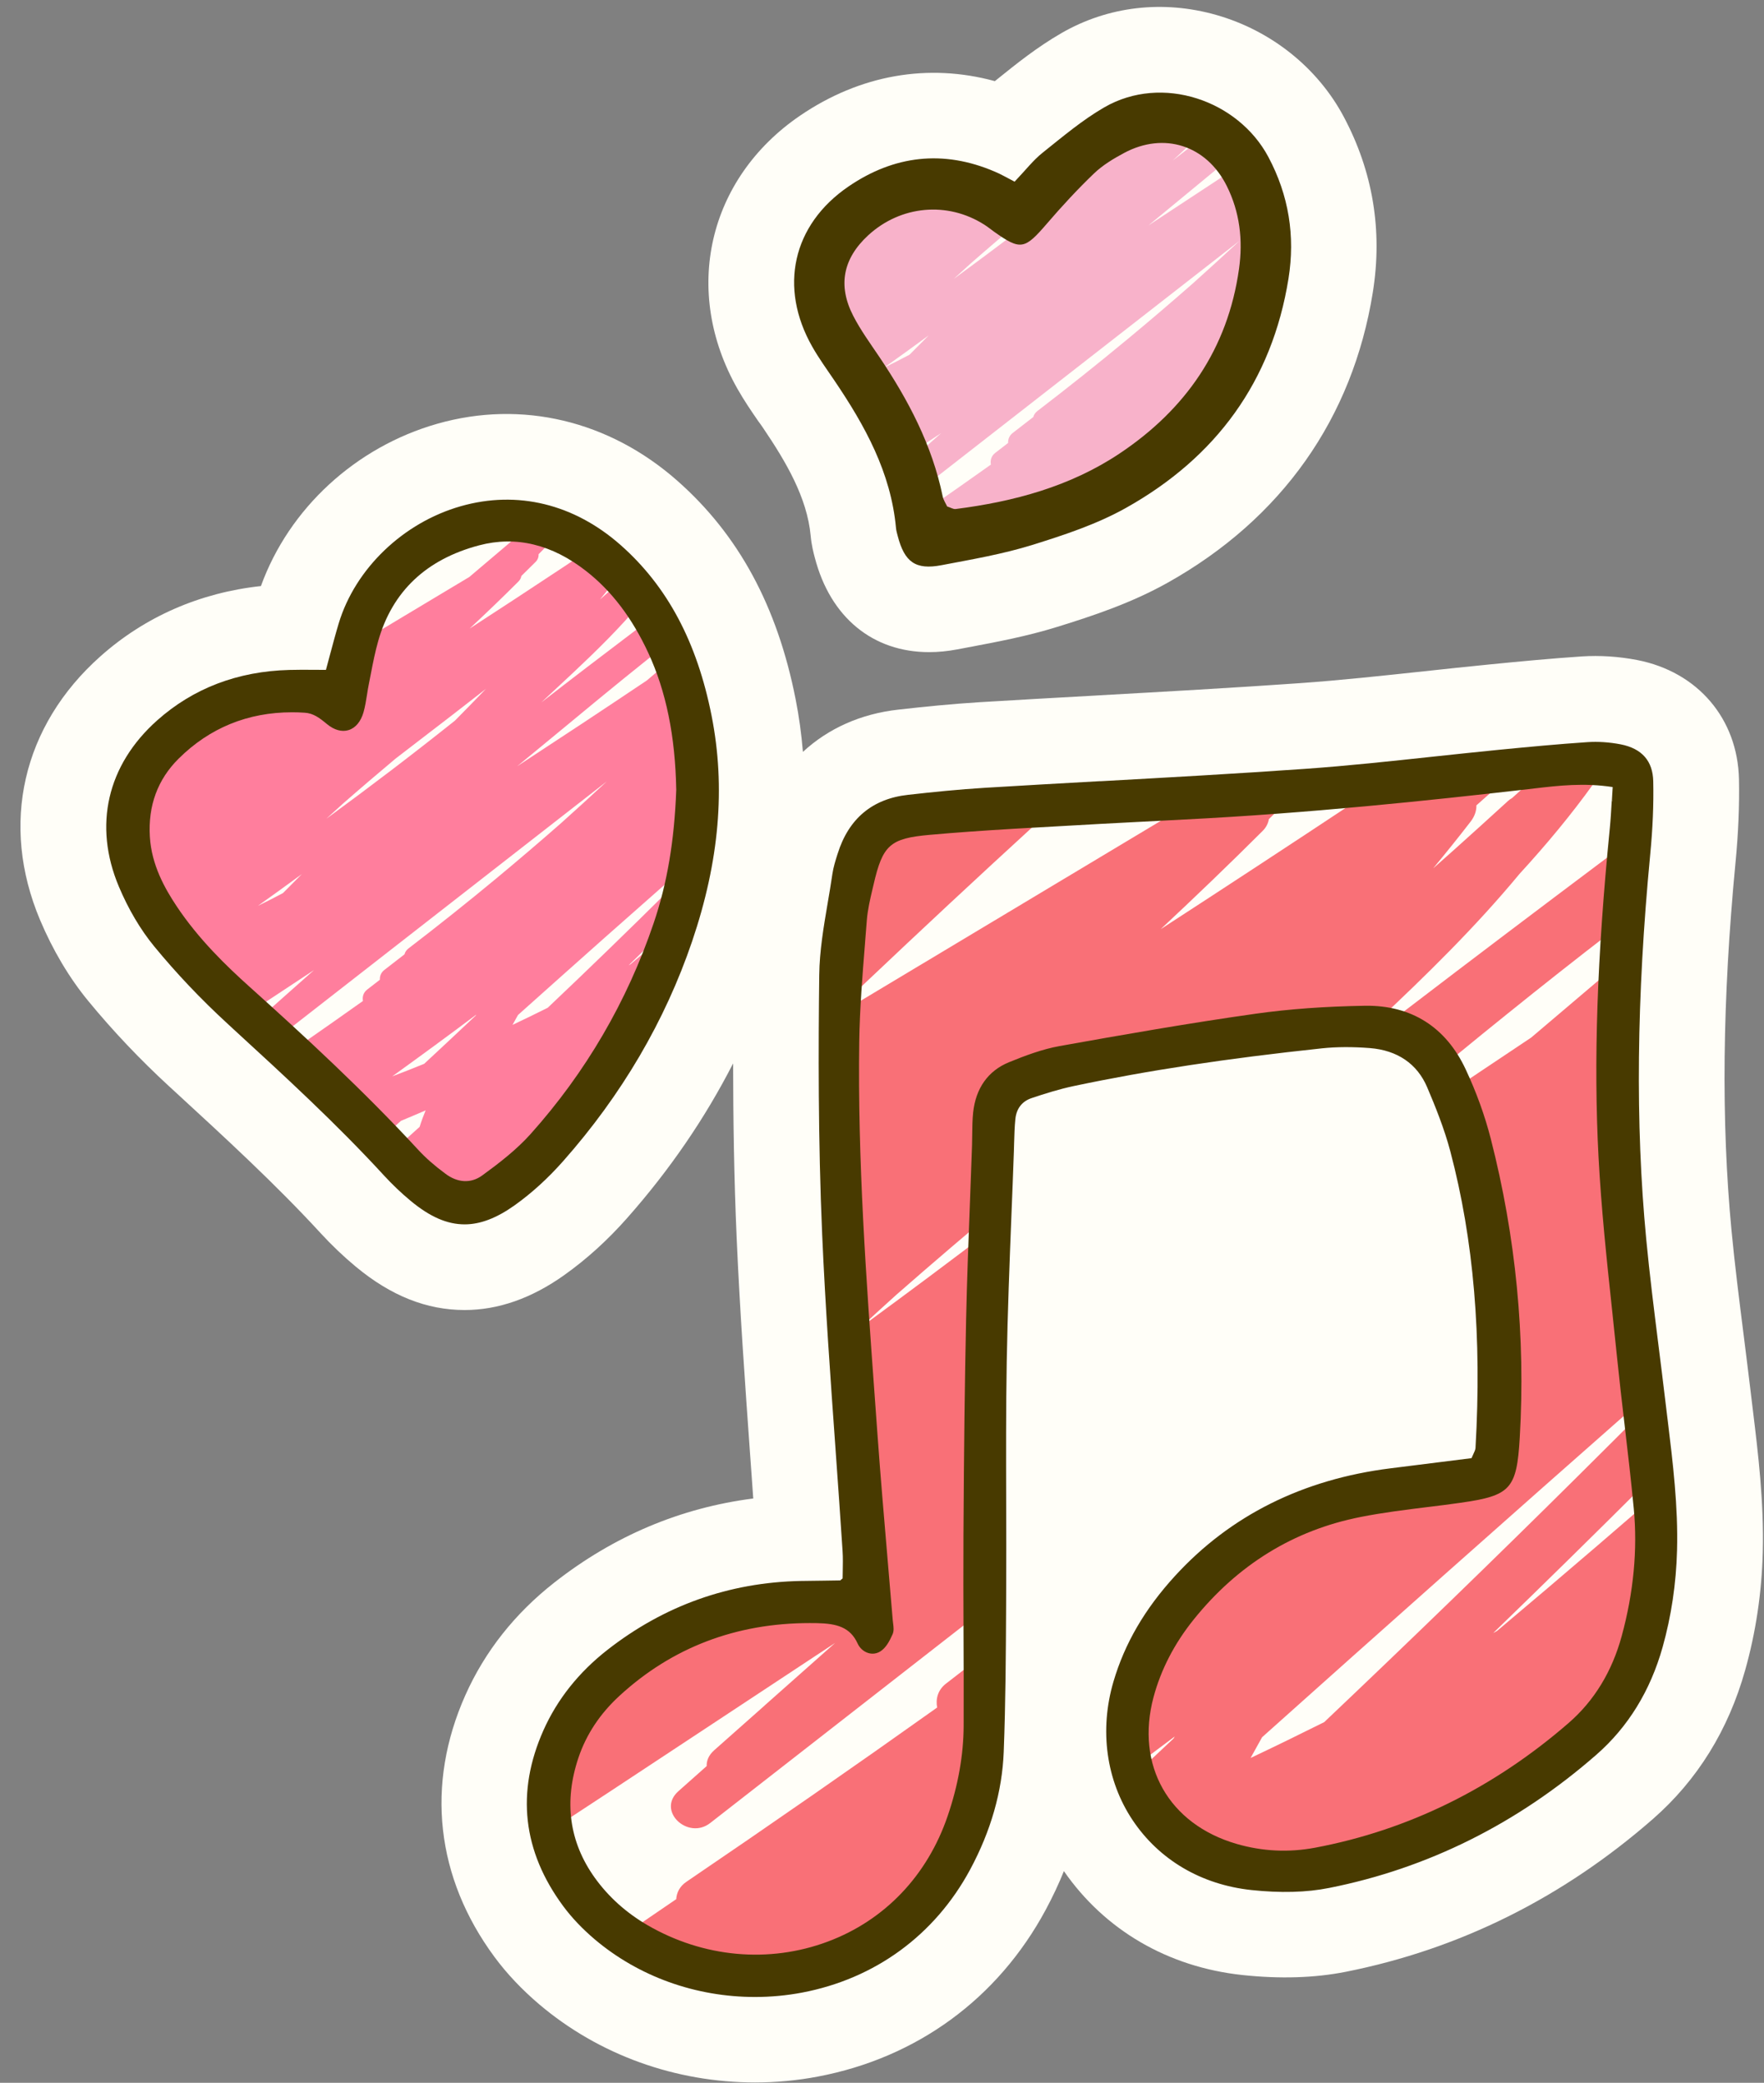 <?xml version="1.0" encoding="UTF-8"?>
<!DOCTYPE svg PUBLIC '-//W3C//DTD SVG 1.0//EN'
          'http://www.w3.org/TR/2001/REC-SVG-20010904/DTD/svg10.dtd'>
<svg height="340.4" preserveAspectRatio="xMidYMid meet" version="1.0" viewBox="118.3 109.8 288.4 340.4" width="288.4" xmlns="http://www.w3.org/2000/svg" xmlns:xlink="http://www.w3.org/1999/xlink" zoomAndPan="magnify"
><rect x="118.3" y="109.8" width="288.4" height="340.4" fill="#808080" stroke="none"/><g
  ><g id="change1_1"
    ><path d="M243.1,179.8c3.68,5.44,7.17,11.33,7.74,17.58c0.14,1.55,0.47,2.77,0.64,3.43l0.03,0.11 c2.55,9.83,9.53,15.46,18.69,15.46c1.49,0,3.03-0.15,4.62-0.45l1.74-0.33c4.72-0.89,9.61-1.8,14.63-3.36 c5.84-1.81,12.05-3.87,18.02-7.21c18.64-10.45,30.24-26.86,33.54-47.48c1.61-10.08,0.01-19.73-4.77-28.69 c-4.27-8-11.84-14.04-20.77-16.6c-8.74-2.5-17.75-1.45-25.39,2.96c-3.98,2.3-7.38,5.03-10.37,7.44l-0.5,0.4 c-10.92-2.98-22.05-1.04-31.86,5.65c-15.08,10.3-19.29,28.65-10.23,44.62c1.14,2.01,2.36,3.78,3.43,5.33 C242.58,179.03,242.84,179.42,243.1,179.8z" fill="#fffef8"
    /></g
    ><g id="change1_2"
    ><path d="M229.05,188.38c-11.16-9.85-25.46-13.25-39.24-9.33c-13.39,3.81-24.27,13.87-28.85,26.53 c-9.98,1.08-18.98,5.01-26.26,11.5c-12.75,11.35-16.43,27.45-9.86,43.05c2.07,4.92,4.79,9.5,7.88,13.25 c4.02,4.89,8.47,9.58,13.23,13.96l1.08,0.99c8.05,7.4,16.38,15.05,23.71,23.03c1.82,1.98,3.76,3.82,5.76,5.48 c5.74,4.75,11.56,7.06,17.77,7.06c5.49,0,10.96-1.92,16.28-5.71c3.65-2.59,7.11-5.73,10.29-9.33c6.94-7.84,12.73-16.3,17.32-25.27 c0.01,8.83,0.14,18.64,0.58,28.59c0.52,11.85,1.37,23.74,2.19,35.24l0.07,0.95c0.15,2.09,0.3,4.21,0.45,6.33 c-11.89,1.52-22.8,6.12-32.51,13.73c-6.47,5.07-11.37,11.27-14.56,18.42c0,0,0,0,0,0c-6.52,14.62-4.82,29.82,4.78,42.8 c2.02,2.73,4.48,5.33,7.31,7.73c9.71,8.23,22.25,12.76,35.29,12.76c3.43,0,6.88-0.32,10.24-0.96c16.2-3.06,29.42-12.72,37.24-27.21 c1.13-2.1,2.14-4.23,3-6.37c6.69,9.65,17.01,15.67,29.16,16.98c6.17,0.66,11.87,0.48,16.95-0.53 c18.56-3.69,35.45-12.09,50.19-24.97c7.25-6.34,12.33-14.52,15.08-24.32c1.74-6.17,2.71-12.65,2.88-19.28 c0.21-8.17-0.76-16.17-1.62-23.22l-0.4-3.32c-0.36-3.01-0.74-6.02-1.11-8.98c0-0.04-0.01-0.09-0.02-0.13l-0.01-0.11 c-0.7-5.53-1.42-11.26-1.95-16.79c-1.71-17.99-1.5-37.66,0.65-60.14c0.47-4.87,0.65-9.32,0.57-13.62 c-0.21-9.91-6.74-17.57-16.64-19.5c-2.99-0.58-6.12-0.78-9.04-0.59c-4.96,0.33-9.93,0.8-15,1.3c-3.61,0.35-7.26,0.75-10.83,1.13 c-6.74,0.72-13.71,1.48-20.45,1.95c-10.84,0.76-21.95,1.38-32.69,1.98l-0.64,0.04c-6.17,0.34-12.56,0.7-18.84,1.08 c-4.58,0.28-9.09,0.74-13.27,1.21c-6.18,0.68-11.51,3.09-15.64,6.91c-0.24-2.89-0.63-5.77-1.2-8.64 C245.38,208.88,239.06,197.21,229.05,188.38z" fill="#fffef8"
    /></g
    ><g
    ><g
      ><defs
        ><g id="change2_2"
          ><path d="M298.71,191.24c0,0,19.2-7.89,22.97-26.06 s3.43-41.83-14.74-37.03c-18.17,4.8-15.09,15.43-18.86,16.11c-3.77,0.69-13.03-3.77-18.86-3.77c-5.83,0-24,7.54-17.83,18.86 c6.17,11.31,15.43,24,16.46,29.83c1.03,5.83,1.71,8.23,1.71,8.23L298.71,191.24z" id="a"
          /></g
        ></defs
        ><clipPath id="b"
        ><use overflow="visible" xlink:actuate="onLoad" xlink:href="#a" xlink:show="embed" xlink:type="simple"
        /></clipPath
        ><g id="change3_1"
        ><path clip-path="url(#b)" d="M386.28,131.33 c1.46-1.74-0.87-4.19-2.53-2.53c-1.03,1.03-2.07,2.04-3.1,3.07c-0.31,0.06-0.63,0.22-0.93,0.52 c-6.74,6.72-13.54,13.38-20.36,20.01c-0.58-0.79-1.84-1.13-2.76-0.32c-10.45,9.3-20.96,18.55-31.67,27.55 c-0.1,0.06-0.21,0.11-0.31,0.17c8.12-7.86,16.13-15.83,23.99-23.93c2.27-2.34,4.51-4.73,6.6-7.23c3.72-4.09,7.18-8.42,9.79-13.32 c0.98-1.83-1.29-3.5-2.82-2.17c-3.94,3.43-7.87,6.87-11.8,10.31c1.26-1.42-0.55-3.87-2.25-2.73c-0.42,0.28-0.84,0.57-1.27,0.85 c-0.34,0.04-0.69,0.18-1.01,0.45c-0.54,0.44-1.08,0.88-1.62,1.32c-1.99,1.34-3.99,2.67-5.98,4.01c1.89-1.89,3.79-3.77,5.7-5.63 c3.1-3.01,6.23-5.97,9.38-8.93c2.62-2.4,5.22-4.81,7.79-7.26c0.36-0.34,0.52-0.72,0.55-1.1c0.77-0.72,1.54-1.44,2.31-2.17 c1.68-1.59-0.85-4.1-2.53-2.53c-1.16,1.07-2.31,2.15-3.47,3.23c-0.19,0.08-0.38,0.19-0.56,0.36c-0.62,0.57-1.24,1.15-1.85,1.72 c0.85-1.15,1.64-2.33,2.34-3.56c0.26-0.46,0.27-0.96,0.13-1.4c3.06-3.15,6.09-6.33,9.09-9.54c0.18-0.19,0.3-0.41,0.37-0.63 c0.83-0.88,1.66-1.75,2.48-2.63c1.32-1.42-0.45-4.06-2.17-2.82c-7.4,5.35-14.86,10.61-22.38,15.8c-0.52-0.89-1.83-1.4-2.88-0.52 c-4.98,4.19-9.94,8.4-14.9,12.61c-7.17,4.81-14.37,9.56-21.6,14.29c4.55-3.73,9.07-7.49,13.6-11.22 c5.41-4.45,10.86-8.84,16.45-13.07c0.98-0.73,1.96-1.47,2.94-2.2c0.4-0.3,0.63-0.69,0.72-1.1c0.13-0.1,0.25-0.19,0.38-0.29 c0.98-0.73,1.96-1.47,2.94-2.2c0.6-0.45,0.81-1.09,0.76-1.69c0.7-0.52,1.4-1.05,2.1-1.57c1.82-1.36,0.05-4.47-1.81-3.1 c-0.91,0.67-1.82,1.35-2.72,2.04c-10.5,7.85-20.99,15.72-31.35,23.76c1.74-1.61,3.47-3.23,5.2-4.85 c4.02-3.77,7.96-7.62,11.47-11.86c2.1-2.3,4.11-4.69,5.93-7.23c1.23-1.72-1.38-3.49-2.82-2.17c-1.23,1.12-2.47,2.24-3.71,3.35 c-0.11,0.06-0.22,0.14-0.33,0.23c-1.45,1.33-2.91,2.64-4.37,3.95c-0.53,0.47-1.06,0.95-1.6,1.42c1.01-1.23,2.01-2.47,2.99-3.73 c0.33-0.43,0.47-0.88,0.46-1.29c1.72-1.52,3.43-3.04,5.12-4.59c0.37-0.34,0.52-0.75,0.52-1.16c0.78-0.7,1.56-1.39,2.33-2.1 c1.48-1.36-0.47-3.97-2.17-2.82c-10.25,6.95-20.59,13.79-30.98,20.53c2.75-2.57,5.47-5.18,8.14-7.84 c0.28-0.28,0.43-0.6,0.49-0.93c0.79-0.77,1.58-1.55,2.37-2.33c0.39-0.39,0.53-0.85,0.51-1.3c0.8-0.8,1.59-1.61,2.37-2.43 c0.25-0.27,0.4-0.55,0.48-0.82c0.8-0.8,1.6-1.61,2.38-2.44c1.61-1.7-0.79-4-2.53-2.53c-4.75,4-9.49,8-14.22,12.02 c-8.98,5.38-17.96,10.77-26.94,16.15c4.49-4.28,9-8.53,13.56-12.73c5.19-4.79,10.43-9.54,15.7-14.24 c0.41-0.37,0.58-0.8,0.57-1.21c0.76-0.68,1.52-1.37,2.28-2.05c0.98-0.88,0.58-2.07-0.26-2.66c0.21-1.38-1.27-2.95-2.62-1.91 c-8.14,6.27-16.36,12.42-24.66,18.47c4.64-3.67,9.28-7.35,13.92-11.02c0.28-0.22,0.43-0.5,0.5-0.79 c1.18-0.93,2.35-1.86,3.53-2.79c0.48-0.38,0.62-0.91,0.53-1.42c0.78-0.61,1.55-1.23,2.33-1.84c1.58-1.25-0.55-4.05-2.17-2.82 c-7.72,5.88-15.31,11.91-22.81,18.05c-2.55,2.02-5.11,4.05-7.66,6.07c2.74-2.63,5.5-5.24,8.27-7.84 c4.47-4.18,8.99-8.31,13.54-12.41c0.42-0.38,0.59-0.8,0.59-1.2c0.76-0.68,1.51-1.38,2.27-2.06c1.74-1.57-0.78-3.96-2.53-2.53 c-0.63,0.51-1.26,1.02-1.89,1.53c0.12-1.38-1.72-2.64-3.08-1.46c-16.86,14.67-33.72,29.34-50.58,44 c-4.81,4.18-9.61,8.36-14.42,12.54c-0.13,0.11-0.23,0.23-0.31,0.35c-1.24,1.08-2.48,2.16-3.72,3.24 c-0.46,0.4-0.62,0.86-0.59,1.29c-0.75,0.66-1.51,1.31-2.26,1.97c-1.76,1.53,0.77,3.96,2.53,2.53 c6.27-5.07,12.54-10.14,18.81-15.22c-1.99,2.13-3.98,4.27-5.96,6.41c-1.77,1.4-3.54,2.8-5.31,4.2c-0.3,0.23-0.46,0.52-0.53,0.81 c-1.17,0.92-2.33,1.85-3.5,2.77c-0.5,0.39-0.64,0.92-0.54,1.43c-0.77,0.61-1.54,1.22-2.31,1.83c-0.84,0.66-0.66,1.71-0.06,2.39 c-3.08,3.43-6.15,6.88-9.2,10.34c-0.06,0.07-0.11,0.14-0.16,0.22c-0.9,1.02-1.8,2.03-2.7,3.05c-1.3,1.47,0.35,3.91,2.17,2.82 c4.88-2.93,9.76-5.85,14.65-8.78c-0.56,0.45-1.12,0.91-1.68,1.36c-1.8,1.45,0.75,3.97,2.53,2.53c3.25-2.62,6.48-5.25,9.71-7.89 c-1.54,2.06-3.01,4.17-4.42,6.32c-1,1.53,0.95,3.34,2.45,2.45c0.43-0.25,0.85-0.5,1.27-0.75c0.3-0.06,0.6-0.21,0.88-0.46 c0.07-0.06,0.13-0.12,0.2-0.18c5.64-3.33,11.26-6.7,16.87-10.09c-1.14,1.17-2.27,2.35-3.39,3.54c-1.45,1.31-2.9,2.64-4.34,3.97 c-6.01,5.58-11.83,11.37-17.34,17.44c-0.15,0.16-0.25,0.34-0.33,0.53c-0.85,0.91-1.69,1.82-2.53,2.74 c-1.29,1.42,0.44,4.07,2.17,2.82c5.62-4.05,11.22-8.12,16.81-12.21c-0.05,0.09-0.09,0.19-0.12,0.28 c-0.82,0.86-1.65,1.72-2.46,2.59c-1.35,1.44,0.4,3.95,2.17,2.82c3.94-2.52,7.85-5.08,11.74-7.69c-0.09,0.27-0.17,0.55-0.25,0.83 c-0.32,1.19,0.89,2.75,2.2,2.2c0.95-0.39,1.9-0.8,2.84-1.22c-0.62,0.54-1.25,1.09-1.87,1.63c-0.37,0.32-0.53,0.71-0.54,1.1 c-0.37,0.37-0.73,0.73-1.1,1.1c-0.41,0.35-0.81,0.71-1.22,1.06c-0.2,0.18-0.34,0.38-0.43,0.59c-4.67,4.68-9.33,9.36-14,14.04 c-0.29,0.29-0.45,0.6-0.51,0.91c-0.78,0.78-1.56,1.57-2.34,2.35c-1.65,1.65,0.8,4.02,2.53,2.53c6.73-5.79,14.28-10.52,21.67-15.4 c5.98-3.94,11.96-7.89,17.94-11.83c-1.87,1.66-3.74,3.31-5.6,4.97c-0.02,0.01-0.03,0.03-0.04,0.04 c-1.33,1.18-2.66,2.36-3.99,3.54c-0.44,0.39-0.61,0.84-0.6,1.26c-0.75,0.67-1.51,1.34-2.26,2.01c-1.76,1.57,0.77,3.91,2.53,2.53 c19.58-15.26,39.16-30.52,58.74-45.78c-2.53,2.36-5.1,4.69-7.68,7.01c-3.53,3.09-7.09,6.14-10.71,9.13 c-4.81,3.99-9.7,7.88-14.66,11.68c-0.36,0.28-0.58,0.62-0.68,0.99c-1.12,0.87-2.23,1.74-3.36,2.6c-0.57,0.44-0.78,1.04-0.75,1.63 c-0.7,0.54-1.4,1.09-2.11,1.63c-0.66,0.51-0.84,1.24-0.71,1.91c-6.61,4.7-13.28,9.33-20,13.89c-0.53,0.36-0.77,0.87-0.8,1.38 c-1.08,0.74-2.15,1.47-3.23,2.21c-0.7,0.47-0.9,1.19-0.78,1.84c-0.69,0.47-1.39,0.95-2.08,1.42c-1.9,1.29-0.12,4.39,1.81,3.1 c0.57-0.38,1.13-0.76,1.7-1.14c-0.53,0.41-1.05,0.83-1.57,1.24c-1.6,1.26,0.48,3.91,2.17,2.82c1.82-1.17,3.64-2.36,5.46-3.54 c-0.08,0.27-0.1,0.55-0.07,0.82c-0.69,0.48-1.38,0.97-2.07,1.45c-1.58,1.1-0.68,3.9,1.38,3.28c4.54-1.38,9.04-2.89,13.48-4.52 c-4.23,3.87-8.46,7.74-12.7,11.6c-0.39,0.36-0.56,0.77-0.56,1.17c-0.76,0.7-1.53,1.39-2.29,2.09c-1.71,1.56,0.83,4.09,2.53,2.53 c1.21-1.11,2.43-2.21,3.64-3.31c0.13-0.07,0.27-0.16,0.39-0.27c6.62-6.05,13.27-12.07,19.92-18.08c1.38-0.57,2.75-1.15,4.12-1.74 c-0.38,0.9-0.72,1.82-1,2.74c-2.51,2.27-5.03,4.54-7.56,6.79c-0.38,0.34-0.53,0.76-0.53,1.18c-0.78,0.69-1.55,1.39-2.33,2.08 c-1.5,1.33,0.5,4.01,2.17,2.82c2.58-1.85,5.14-3.72,7.69-5.61c0.02,0.09,0.03,0.18,0.05,0.28c0.23,1.11,1.7,1.67,2.63,1.07 c0.29-0.19,0.57-0.38,0.86-0.56c-1.81,1.79-3.55,3.65-5.15,5.62c-2.86,3.05-5.44,6.33-7.43,10.05c-0.66,1.23,0.14,2.37,1.19,2.6 c-0.07,0.06-0.13,0.12-0.2,0.17c-1.51,1.33,0.51,4.02,2.17,2.82c11.54-8.34,23.09-16.68,34.63-25.02 c-3.73,4.04-7.47,8.06-11.25,12.05c-0.21,0.22-0.35,0.46-0.44,0.69c-0.81,0.86-1.61,1.72-2.42,2.57 c-1.62,1.72,0.77,3.94,2.53,2.53c13.5-10.73,27.01-21.48,39.83-33.01c4.17-3.66,8.27-7.39,12.29-11.23 c4.28-4.09,8.45-8.29,12.49-12.62c0.18-0.2,0.31-0.42,0.38-0.65c0.83-0.87,1.66-1.74,2.48-2.61c1.32-1.42-0.45-4.06-2.17-2.81 c-7.2,5.2-14.39,10.4-21.59,15.6c3.97-4.54,7.9-9.1,11.81-13.68c3.09-3.63,6.15-7.28,9.21-10.94c1.91-1.77,3.83-3.54,5.74-5.32 c0.34-0.31,0.49-0.7,0.51-1.09c0.78-0.72,1.57-1.45,2.35-2.17c1.46-1.36-0.5-4.03-2.17-2.82c-3.5,2.55-7.03,5.07-10.58,7.56 c4.47-4.69,8.83-9.49,13.06-14.4C382.1,136.21,384.21,133.79,386.28,131.33z M348.28,172.19c-4.34,3.97-8.69,7.92-13.05,11.87 c2.17-2.24,4.3-4.51,6.38-6.82c1-0.87,1.99-1.75,2.97-2.64C345.82,173.81,347.05,173.01,348.28,172.19z M344.87,180.91 c-1.66,1.92-3.33,3.82-5,5.73c-1.8,2.04-3.61,4.08-5.42,6.11c-4.42,3.19-8.84,6.38-13.25,9.58 C329.12,195.22,337.01,188.08,344.87,180.91z M336.5,161.19c2.39-2.11,4.79-4.21,7.19-6.31c-4.08,4.2-8.23,8.34-12.38,12.46 c-6.65,6.59-13.37,13.11-20.17,19.55c-1.95,0.97-3.9,1.93-5.87,2.86c0.3-0.55,0.61-1.1,0.92-1.65 c4.82-4.31,9.65-8.61,14.48-12.91C325.94,170.51,331.21,165.84,336.5,161.19z M285.22,198.31c4.7-3.38,9.37-6.8,14-10.28 c-0.03,0.05-0.07,0.11-0.1,0.16c-2.85,2.69-5.71,5.36-8.57,8.03C288.78,196.94,287,197.63,285.22,198.31z M330.35,203.67 c1.44-1.59,2.88-3.19,4.32-4.79c3.23-2.33,6.45-4.66,9.68-6.99C339.74,195.88,335.06,199.8,330.35,203.67z M246.02,145.58 c-1.01,0.84-2.02,1.68-3.04,2.52c-4.58,2.74-9.16,5.49-13.74,8.23c-3.87,2.32-7.75,4.64-11.62,6.97c1-1.11,2.01-2.21,3.02-3.32 c0.58,0.25,1.29,0.2,1.91-0.34c2.48-2.15,4.95-4.3,7.43-6.45c10.35-6.9,20.57-13.97,30.69-21.19c-0.2,0.18-0.4,0.36-0.6,0.54 C255.26,136.76,250.55,141.07,246.02,145.58z M277.02,152.84c2.89-2.53,5.81-5.02,8.75-7.48c3.08-2.36,6.16-4.72,9.24-7.1 c1.95-1.5,3.89-3.01,5.83-4.52c-1.71,1.78-3.44,3.55-5.18,5.3c-7.03,5.59-14.17,11.04-21.43,16.34 C275.16,154.53,276.09,153.68,277.02,152.84z M267,167.77c-1.38,0.73-2.77,1.44-4.17,2.12c2.45-1.74,4.89-3.5,7.31-5.28 C269.1,165.67,268.05,166.72,267,167.77z" fill="#f8b2ca"
        /></g
      ></g
      ><g
      ><defs
        ><g id="change2_1"
          ><path d="M174.23,223.4c0,0-39.09-7.71-33.94,28.8 c0,0,20.31,29.06,36.51,39.34c16.2,10.29,13.37,23.91,30.6,6.69s30.09-51.43,22.89-77.14c-7.2-25.71-38.31-33.69-48.6-16.97 S174.23,223.4,174.23,223.4z" id="c"
          /></g
        ></defs
        ><clipPath id="d"
        ><use overflow="visible" xlink:actuate="onLoad" xlink:href="#c" xlink:show="embed" xlink:type="simple"
        /></clipPath
        ><g id="change4_1"
        ><path clip-path="url(#d)" d="M281.55,220.02 c1.43-1.71-0.86-4.11-2.49-2.49c-1.01,1.01-2.03,2-3.04,3.01c-0.31,0.06-0.62,0.22-0.91,0.51c-6.61,6.59-13.28,13.12-19.97,19.63 c-0.57-0.78-1.8-1.11-2.7-0.31c-10.25,9.12-20.56,18.19-31.06,27.02c-0.1,0.06-0.2,0.11-0.3,0.17 c7.96-7.71,15.82-15.52,23.53-23.47c2.23-2.29,4.42-4.64,6.47-7.09c3.65-4.01,7.04-8.26,9.6-13.06c0.96-1.8-1.26-3.44-2.76-2.13 c-3.86,3.36-7.72,6.74-11.58,10.11c1.23-1.39-0.54-3.8-2.2-2.68c-0.41,0.28-0.83,0.55-1.24,0.83c-0.33,0.04-0.67,0.18-0.99,0.44 c-0.53,0.43-1.06,0.86-1.59,1.29c-1.96,1.31-3.91,2.62-5.87,3.93c1.85-1.86,3.71-3.7,5.59-5.52c3.04-2.95,6.11-5.86,9.2-8.76 c2.57-2.35,5.12-4.72,7.64-7.12c0.35-0.33,0.51-0.71,0.54-1.07c0.76-0.71,1.51-1.41,2.26-2.13c1.65-1.56-0.83-4.02-2.49-2.49 c-1.13,1.05-2.27,2.11-3.4,3.16c-0.19,0.08-0.38,0.19-0.55,0.35c-0.61,0.56-1.21,1.13-1.82,1.69c0.83-1.12,1.6-2.29,2.3-3.5 c0.26-0.45,0.27-0.94,0.12-1.37c3-3.09,5.98-6.21,8.91-9.36c0.18-0.19,0.29-0.4,0.37-0.62c0.81-0.86,1.63-1.71,2.44-2.58 c1.29-1.39-0.44-3.98-2.13-2.76c-7.26,5.25-14.58,10.41-21.95,15.5c-0.51-0.87-1.8-1.37-2.82-0.51 c-4.88,4.11-9.75,8.24-14.61,12.37c-7.03,4.72-14.1,9.38-21.18,14.01c4.47-3.66,8.9-7.35,13.34-11 c5.31-4.36,10.65-8.67,16.13-12.82c0.96-0.72,1.92-1.44,2.89-2.16c0.4-0.3,0.62-0.68,0.7-1.07c0.12-0.09,0.24-0.19,0.37-0.28 c0.96-0.72,1.92-1.44,2.89-2.16c0.59-0.44,0.79-1.07,0.74-1.66c0.69-0.51,1.37-1.03,2.06-1.54c1.79-1.34,0.05-4.38-1.77-3.04 c-0.89,0.66-1.78,1.33-2.67,2c-10.3,7.7-20.59,15.42-30.75,23.31c1.7-1.58,3.41-3.17,5.1-4.76c3.94-3.7,7.81-7.48,11.25-11.63 c2.06-2.25,4.03-4.6,5.82-7.09c1.21-1.69-1.35-3.42-2.76-2.13c-1.21,1.1-2.42,2.2-3.64,3.29c-0.11,0.06-0.22,0.14-0.32,0.23 c-1.42,1.3-2.85,2.59-4.29,3.88c-0.52,0.46-1.04,0.93-1.57,1.39c0.99-1.21,1.97-2.42,2.93-3.66c0.33-0.42,0.46-0.86,0.45-1.27 c1.69-1.49,3.37-2.98,5.02-4.5c0.36-0.33,0.51-0.73,0.51-1.14c0.76-0.69,1.53-1.37,2.29-2.06c1.45-1.33-0.46-3.89-2.13-2.76 c-10.06,6.82-20.19,13.53-30.38,20.14c2.7-2.52,5.37-5.08,7.98-7.69c0.28-0.28,0.43-0.59,0.48-0.91 c0.78-0.76,1.55-1.52,2.32-2.29c0.38-0.38,0.52-0.83,0.5-1.27c0.78-0.78,1.56-1.58,2.32-2.38c0.25-0.26,0.4-0.54,0.47-0.81 c0.79-0.79,1.57-1.58,2.33-2.39c1.58-1.67-0.77-3.93-2.49-2.49c-4.66,3.92-9.31,7.84-13.95,11.79 c-8.81,5.28-17.62,10.56-26.43,15.84c4.4-4.2,8.83-8.36,13.3-12.49c5.09-4.7,10.23-9.36,15.4-13.97 c0.41-0.36,0.57-0.78,0.56-1.19c0.75-0.67,1.49-1.34,2.24-2.01c0.96-0.86,0.57-2.03-0.26-2.61c0.2-1.35-1.25-2.89-2.57-1.87 c-7.98,6.14-16.05,12.18-24.19,18.11c4.55-3.6,9.1-7.21,13.65-10.81c0.28-0.22,0.43-0.49,0.49-0.77 c1.15-0.91,2.31-1.83,3.46-2.74c0.47-0.37,0.61-0.89,0.52-1.39c0.76-0.6,1.52-1.2,2.28-1.81c1.55-1.23-0.54-3.97-2.13-2.76 c-7.57,5.76-15.01,11.68-22.37,17.71c-2.51,1.98-5.01,3.97-7.52,5.95c2.69-2.58,5.39-5.14,8.11-7.69 c4.39-4.1,8.82-8.15,13.28-12.17c0.41-0.37,0.58-0.78,0.58-1.18c0.74-0.67,1.48-1.35,2.23-2.02c1.71-1.54-0.76-3.88-2.49-2.49 c-0.62,0.5-1.24,1-1.86,1.5c0.12-1.35-1.69-2.59-3.03-1.43c-16.54,14.39-33.07,28.77-49.61,43.16c-4.71,4.1-9.43,8.2-14.14,12.3 c-0.13,0.11-0.23,0.23-0.31,0.34c-1.22,1.06-2.43,2.12-3.65,3.17c-0.45,0.39-0.61,0.84-0.58,1.27c-0.74,0.64-1.48,1.29-2.22,1.93 c-1.73,1.5,0.76,3.88,2.49,2.49c6.15-4.97,12.3-9.95,18.45-14.92c-1.96,2.09-3.9,4.19-5.84,6.29c-1.73,1.37-3.47,2.75-5.2,4.12 c-0.29,0.23-0.45,0.51-0.52,0.8c-1.14,0.91-2.29,1.81-3.43,2.72c-0.49,0.39-0.63,0.91-0.53,1.4c-0.76,0.6-1.51,1.2-2.27,1.8 c-0.82,0.65-0.65,1.67-0.06,2.34c-3.02,3.37-6.03,6.74-9.02,10.14c-0.06,0.07-0.11,0.14-0.16,0.21c-0.88,1-1.77,1.99-2.65,2.99 c-1.27,1.45,0.34,3.83,2.13,2.76c4.79-2.87,9.58-5.74,14.37-8.61c-0.55,0.44-1.1,0.89-1.65,1.33c-1.76,1.42,0.74,3.89,2.49,2.49 c3.18-2.57,6.36-5.15,9.52-7.74c-1.51,2.02-2.95,4.09-4.33,6.2c-0.98,1.5,0.93,3.27,2.41,2.41c0.42-0.25,0.83-0.49,1.25-0.74 c0.29-0.06,0.59-0.2,0.87-0.45c0.06-0.06,0.13-0.12,0.19-0.17c5.53-3.27,11.05-6.57,16.55-9.89c-1.11,1.15-2.22,2.31-3.32,3.47 c-1.43,1.29-2.85,2.59-4.25,3.9c-5.89,5.48-11.6,11.15-17.01,17.1c-0.14,0.16-0.25,0.33-0.32,0.52 c-0.83,0.89-1.66,1.78-2.48,2.68c-1.27,1.4,0.43,3.99,2.13,2.76c5.51-3.97,11-7.96,16.49-11.97c-0.05,0.09-0.09,0.18-0.12,0.28 c-0.81,0.84-1.62,1.68-2.41,2.54c-1.32,1.41,0.39,3.87,2.13,2.76c3.87-2.47,7.7-4.99,11.52-7.54c-0.09,0.27-0.17,0.54-0.24,0.81 c-0.32,1.17,0.87,2.69,2.16,2.16c0.93-0.39,1.86-0.79,2.78-1.2c-0.61,0.53-1.22,1.07-1.84,1.6c-0.36,0.31-0.52,0.69-0.53,1.08 c-0.36,0.36-0.72,0.72-1.08,1.08c-0.4,0.35-0.8,0.69-1.2,1.04c-0.2,0.17-0.33,0.37-0.42,0.58c-4.58,4.59-9.15,9.18-13.73,13.77 c-0.28,0.29-0.44,0.59-0.5,0.9c-0.77,0.77-1.53,1.54-2.3,2.3c-1.62,1.62,0.79,3.95,2.49,2.49c6.6-5.68,14.01-10.32,21.26-15.1 c5.86-3.87,11.73-7.74,17.59-11.61c-1.83,1.62-3.67,3.25-5.49,4.87c-0.02,0.01-0.03,0.03-0.04,0.04 c-1.3,1.16-2.61,2.31-3.91,3.47c-0.43,0.39-0.6,0.82-0.58,1.23c-0.74,0.66-1.48,1.31-2.22,1.97c-1.73,1.54,0.75,3.84,2.49,2.49 c19.2-14.97,38.41-29.93,57.61-44.9c-2.49,2.32-5,4.6-7.53,6.87c-3.46,3.03-6.96,6.02-10.5,8.96 c-4.72,3.91-9.51,7.73-14.38,11.46c-0.35,0.27-0.57,0.61-0.66,0.97c-1.09,0.85-2.19,1.7-3.29,2.55c-0.56,0.43-0.76,1.02-0.73,1.6 c-0.69,0.53-1.38,1.07-2.07,1.6c-0.65,0.5-0.82,1.22-0.7,1.87c-6.49,4.61-13.03,9.15-19.61,13.62c-0.52,0.36-0.76,0.85-0.79,1.35 c-1.06,0.72-2.11,1.45-3.17,2.16c-0.68,0.46-0.88,1.17-0.76,1.81c-0.68,0.46-1.36,0.93-2.04,1.39c-1.86,1.26-0.11,4.3,1.77,3.04 c0.56-0.37,1.11-0.74,1.67-1.12c-0.51,0.41-1.03,0.81-1.54,1.22c-1.57,1.23,0.47,3.83,2.13,2.76c1.79-1.15,3.57-2.31,5.35-3.47 c-0.08,0.26-0.1,0.54-0.07,0.81c-0.68,0.48-1.35,0.95-2.03,1.43c-1.55,1.08-0.67,3.83,1.35,3.21c4.46-1.35,8.86-2.84,13.22-4.43 c-4.15,3.8-8.3,7.59-12.46,11.38c-0.39,0.35-0.55,0.76-0.55,1.15c-0.75,0.68-1.5,1.37-2.25,2.05c-1.68,1.53,0.82,4.01,2.49,2.49 c1.19-1.08,2.38-2.16,3.57-3.25c0.13-0.07,0.26-0.16,0.39-0.27c6.5-5.93,13.01-11.84,19.54-17.74c1.35-0.56,2.7-1.13,4.04-1.71 c-0.37,0.89-0.7,1.78-0.98,2.69c-2.47,2.23-4.94,4.45-7.42,6.66c-0.37,0.33-0.52,0.74-0.52,1.16c-0.76,0.68-1.52,1.36-2.28,2.04 c-1.47,1.31,0.49,3.93,2.13,2.76c2.53-1.81,5.04-3.65,7.54-5.51c0.02,0.09,0.03,0.18,0.05,0.27c0.23,1.09,1.67,1.64,2.58,1.05 c0.28-0.18,0.56-0.37,0.84-0.55c-1.78,1.76-3.49,3.58-5.05,5.51c-2.8,2.99-5.33,6.21-7.29,9.86c-0.65,1.21,0.13,2.33,1.17,2.55 c-0.06,0.06-0.13,0.11-0.19,0.17c-1.48,1.3,0.5,3.94,2.13,2.76c11.32-8.18,22.64-16.36,33.97-24.54 c-3.66,3.96-7.33,7.9-11.03,11.82c-0.21,0.22-0.35,0.45-0.43,0.68c-0.79,0.84-1.58,1.69-2.37,2.52 c-1.59,1.69,0.75,3.86,2.49,2.49c13.24-10.52,26.49-21.06,39.06-32.38c4.09-3.59,8.11-7.25,12.05-11.01 c4.2-4.01,8.29-8.13,12.25-12.38c0.18-0.19,0.3-0.41,0.37-0.64c0.81-0.85,1.63-1.7,2.43-2.56c1.3-1.39-0.44-3.98-2.13-2.76 c-7.06,5.1-14.12,10.2-21.18,15.3c3.89-4.45,7.75-8.92,11.58-13.42c3.03-3.56,6.04-7.14,9.03-10.73 c1.88-1.74,3.75-3.47,5.63-5.21c0.33-0.31,0.48-0.68,0.5-1.07c0.77-0.71,1.54-1.42,2.3-2.13c1.43-1.33-0.49-3.95-2.13-2.76 c-3.43,2.5-6.9,4.97-10.38,7.41c4.39-4.6,8.66-9.31,12.81-14.12C277.45,224.81,279.52,222.43,281.55,220.02z M244.28,260.1 c-4.25,3.89-8.53,7.77-12.79,11.65c2.12-2.2,4.22-4.42,6.26-6.69c0.98-0.86,1.95-1.72,2.92-2.59 C241.87,261.69,243.08,260.89,244.28,260.1z M240.94,268.65c-1.63,1.88-3.27,3.75-4.9,5.62c-1.76,2-3.54,4-5.32,6 c-4.33,3.13-8.67,6.26-13,9.39C225.49,282.68,233.22,275.68,240.94,268.65z M232.73,249.3c2.35-2.07,4.7-4.13,7.05-6.19 c-4,4.12-8.07,8.18-12.15,12.22c-6.52,6.47-13.12,12.86-19.78,19.17c-1.91,0.95-3.83,1.89-5.76,2.8c0.3-0.54,0.6-1.08,0.9-1.62 c4.73-4.23,9.46-8.45,14.2-12.66C222.37,258.44,227.54,253.87,232.73,249.3z M182.43,285.71c4.61-3.32,9.19-6.67,13.73-10.08 c-0.03,0.05-0.07,0.11-0.1,0.16c-2.79,2.64-5.6,5.25-8.41,7.87C185.92,284.37,184.18,285.05,182.43,285.71z M226.69,290.97 c1.42-1.56,2.83-3.13,4.24-4.7c3.16-2.29,6.33-4.57,9.49-6.86C235.91,283.33,231.32,287.18,226.69,290.97z M143.98,233.99 c-0.99,0.82-1.98,1.65-2.98,2.47c-4.49,2.69-8.98,5.38-13.47,8.08c-3.8,2.28-7.6,4.56-11.4,6.83c0.98-1.09,1.97-2.17,2.96-3.26 c0.57,0.24,1.26,0.2,1.87-0.33c2.43-2.11,4.86-4.22,7.29-6.33c10.15-6.76,20.18-13.7,30.1-20.78c-0.2,0.18-0.39,0.36-0.59,0.53 C153.05,225.35,148.42,229.57,143.98,233.99z M174.39,241.12c2.83-2.48,5.7-4.92,8.58-7.34c3.02-2.31,6.04-4.63,9.06-6.96 c1.91-1.47,3.82-2.96,5.72-4.44c-1.68,1.75-3.38,3.48-5.08,5.2c-6.89,5.49-13.9,10.83-21.02,16.03 C172.56,242.78,173.48,241.94,174.39,241.12z M164.56,255.76c-1.35,0.72-2.71,1.41-4.09,2.08c2.4-1.71,4.79-3.43,7.17-5.18 C166.62,253.7,165.59,254.73,164.56,255.76z" fill="#ff7e9d"
        /></g
      ></g
      ><g
      ><defs
        ><g id="change2_3"
          ><path d="M260.03,371.69c0,0-56.57-2.4-51.09,35.31 s48.69,22.29,48.69,22.29s25.71-8.57,21.94-53.14c-3.77-44.57,2.74-85.37,2.74-85.37s-3.09-8.57,25.03-9.26 c28.18-3.73,45.6-12.21,50.23,10.41s5.06,57.39,5.06,57.39s-54.94,3.69-58.89,40.54c-3.94,36.86,45.94,26.4,48.86,19.89 c0,0,34.03-10.97,35.83-39.26c1.8-28.29-9.26-87.17-5.14-106.46c4.11-19.29,0.51-28.8,0.51-28.8l-120.09,7.97 c0,0-9.51,1.29-8.49,29.31C256.26,300.54,260.03,371.69,260.03,371.69z" id="e"
          /></g
        ></defs
        ><clipPath id="f"
        ><use overflow="visible" xlink:actuate="onLoad" xlink:href="#e" xlink:show="embed" xlink:type="simple"
        /></clipPath
        ><g id="change5_1"
        ><path clip-path="url(#f)" d="M488.89,277.3 c3-3.57-1.79-8.59-5.2-5.2c-2.11,2.11-4.25,4.19-6.36,6.29c-0.65,0.12-1.3,0.45-1.91,1.06c-13.82,13.78-27.76,27.44-41.76,41.04 c-1.2-1.63-3.77-2.32-5.65-0.65c-21.43,19.07-42.98,38.04-64.95,56.5c-0.21,0.12-0.42,0.23-0.63,0.35 c16.65-16.12,33.07-32.46,49.2-49.08c4.65-4.79,9.24-9.69,13.53-14.82c7.64-8.38,14.72-17.27,20.08-27.31 c2.01-3.76-2.64-7.19-5.77-4.45c-8.08,7.04-16.14,14.09-24.2,21.14c2.58-2.91-1.13-7.94-4.61-5.6c-0.86,0.58-1.73,1.16-2.59,1.74 c-0.7,0.08-1.41,0.37-2.07,0.91c-1.1,0.9-2.21,1.8-3.32,2.7c-4.09,2.74-8.18,5.48-12.26,8.22c3.87-3.88,7.77-7.73,11.69-11.55 c6.35-6.17,12.78-12.25,19.23-18.31c5.37-4.92,10.7-9.87,15.98-14.89c0.73-0.7,1.07-1.48,1.12-2.25 c1.58-1.48,3.16-2.96,4.73-4.45c3.44-3.27-1.73-8.41-5.2-5.2c-2.37,2.2-4.74,4.41-7.12,6.62c-0.4,0.17-0.79,0.39-1.15,0.74 c-1.27,1.17-2.53,2.36-3.8,3.53c1.74-2.35,3.35-4.78,4.8-7.31c0.53-0.94,0.56-1.96,0.26-2.87c6.27-6.47,12.5-12.98,18.64-19.57 c0.37-0.39,0.61-0.84,0.76-1.3c1.7-1.8,3.41-3.59,5.09-5.4c2.7-2.9-0.92-8.33-4.45-5.77c-15.17,10.98-30.49,21.77-45.9,32.41 c-1.07-1.83-3.76-2.87-5.9-1.07c-10.21,8.6-20.39,17.22-30.56,25.87c-14.7,9.86-29.48,19.61-44.29,29.3 c9.34-7.65,18.61-15.37,27.89-23c11.1-9.12,22.28-18.14,33.73-26.8c2.01-1.5,4.02-3.01,6.03-4.51c0.83-0.62,1.29-1.42,1.47-2.25 c0.26-0.2,0.51-0.4,0.77-0.59c2.01-1.5,4.02-3.01,6.03-4.51c1.23-0.92,1.66-2.23,1.55-3.47c1.44-1.07,2.87-2.15,4.31-3.22 c3.74-2.79,0.11-9.17-3.71-6.35c-1.87,1.38-3.73,2.78-5.59,4.18c-21.53,16.1-43.05,32.24-64.29,48.74 c3.56-3.31,7.12-6.62,10.67-9.95c8.25-7.73,16.32-15.63,23.52-24.32c4.32-4.71,8.42-9.61,12.16-14.83 c2.53-3.53-2.83-7.15-5.77-4.45c-2.52,2.31-5.06,4.59-7.6,6.88c-0.23,0.13-0.46,0.28-0.67,0.48c-2.97,2.72-5.96,5.42-8.96,8.11 c-1.09,0.97-2.18,1.94-3.28,2.91c2.08-2.52,4.13-5.06,6.13-7.65c0.68-0.88,0.96-1.8,0.94-2.65c3.53-3.11,7.04-6.24,10.51-9.41 c0.75-0.69,1.07-1.53,1.07-2.38c1.6-1.43,3.2-2.86,4.78-4.31c3.04-2.78-0.97-8.14-4.45-5.77 c-21.03,14.26-42.22,28.28-63.53,42.11c5.64-5.27,11.22-10.62,16.69-16.08c0.58-0.58,0.89-1.24,1-1.91 c1.62-1.59,3.25-3.18,4.86-4.78c0.8-0.8,1.09-1.75,1.04-2.66c1.64-1.64,3.26-3.29,4.85-4.98c0.52-0.54,0.83-1.12,0.98-1.69 c1.64-1.65,3.27-3.31,4.87-5c3.3-3.49-1.62-8.21-5.2-5.2c-9.73,8.2-19.47,16.4-29.17,24.65c-18.42,11.04-36.84,22.08-55.26,33.12 c9.2-8.78,18.46-17.49,27.81-26.12c10.65-9.83,21.39-19.57,32.21-29.21c0.85-0.76,1.19-1.64,1.17-2.48 c1.56-1.4,3.11-2.81,4.68-4.21c2.01-1.8,1.19-4.25-0.54-5.45c0.42-2.82-2.61-6.04-5.38-3.92 c-16.69,12.85-33.56,25.46-50.58,37.87c9.52-7.54,19.03-15.07,28.55-22.61c0.58-0.46,0.89-1.02,1.03-1.62 c2.41-1.91,4.83-3.82,7.24-5.73c0.99-0.78,1.27-1.86,1.08-2.91c1.59-1.26,3.18-2.52,4.77-3.78c3.24-2.56-1.13-8.31-4.45-5.77 c-15.83,12.05-31.39,24.43-46.78,37.02c-5.24,4.15-10.48,8.3-15.72,12.44c5.62-5.39,11.27-10.76,16.96-16.07 c9.18-8.57,18.44-17.05,27.78-25.44c0.86-0.77,1.21-1.64,1.2-2.47c1.55-1.4,3.1-2.82,4.65-4.22c3.58-3.21-1.59-8.12-5.2-5.2 c-1.3,1.05-2.59,2.1-3.89,3.14c0.24-2.83-3.53-5.42-6.33-2.99c-34.58,30.08-69.16,60.16-103.74,90.24 c-9.86,8.57-19.71,17.15-29.57,25.72c-0.26,0.23-0.47,0.47-0.64,0.72c-2.54,2.21-5.08,4.42-7.63,6.64 c-0.94,0.82-1.28,1.76-1.21,2.65c-1.55,1.35-3.1,2.69-4.64,4.04c-3.61,3.14,1.58,8.12,5.2,5.2 c12.86-10.4,25.71-20.81,38.57-31.21c-4.09,4.37-8.16,8.75-12.22,13.14c-3.63,2.87-7.26,5.74-10.88,8.62 c-0.61,0.48-0.95,1.06-1.09,1.67c-2.39,1.9-4.79,3.79-7.18,5.69c-1.02,0.81-1.31,1.9-1.11,2.94c-1.58,1.25-3.16,2.5-4.74,3.75 c-1.72,1.36-1.36,3.5-0.13,4.9c-6.32,7.04-12.62,14.1-18.86,21.21c-0.13,0.14-0.22,0.29-0.32,0.44 c-1.84,2.08-3.69,4.16-5.53,6.25c-2.66,3.02,0.71,8.02,4.45,5.77c10.01-6,20.03-12,30.04-18c-1.15,0.93-2.29,1.86-3.44,2.79 c-3.68,2.97,1.55,8.14,5.2,5.2c6.66-5.37,13.29-10.77,19.91-16.18c-3.15,4.23-6.18,8.54-9.06,12.96 c-2.05,3.14,1.95,6.84,5.03,5.03c0.87-0.51,1.74-1.03,2.61-1.55c0.61-0.13,1.23-0.43,1.81-0.95c0.13-0.12,0.27-0.24,0.4-0.36 c11.57-6.84,23.1-13.73,34.6-20.69c-2.33,2.41-4.65,4.83-6.95,7.26c-2.98,2.69-5.95,5.41-8.9,8.14 c-12.32,11.45-24.25,23.31-35.56,35.76c-0.3,0.33-0.52,0.7-0.67,1.08c-1.74,1.86-3.47,3.73-5.19,5.61 c-2.65,2.92,0.9,8.34,4.45,5.77c11.52-8.3,23.01-16.65,34.47-25.04c-0.1,0.19-0.18,0.38-0.24,0.58c-1.69,1.76-3.38,3.52-5.05,5.3 c-2.76,2.95,0.81,8.1,4.45,5.77c8.09-5.17,16.11-10.43,24.08-15.76c-0.18,0.56-0.35,1.13-0.51,1.7 c-0.67,2.45,1.83,5.63,4.52,4.52c1.95-0.81,3.89-1.65,5.82-2.5c-1.28,1.11-2.56,2.23-3.84,3.34c-0.75,0.65-1.08,1.45-1.11,2.27 c-0.75,0.75-1.5,1.5-2.25,2.25c-0.83,0.72-1.67,1.45-2.5,2.17c-0.42,0.36-0.7,0.78-0.87,1.21c-9.57,9.6-19.14,19.2-28.72,28.8 c-0.6,0.6-0.93,1.24-1.05,1.88c-1.6,1.61-3.2,3.21-4.8,4.82c-3.38,3.39,1.65,8.25,5.2,5.2c13.8-11.87,29.29-21.58,44.45-31.58 c12.26-8.09,24.52-16.18,36.79-24.27c-3.83,3.4-7.67,6.79-11.49,10.19c-0.03,0.03-0.05,0.06-0.09,0.09 c-2.73,2.42-5.46,4.83-8.19,7.26c-0.91,0.81-1.26,1.72-1.22,2.58c-1.54,1.37-3.09,2.74-4.63,4.11c-3.61,3.22,1.57,8.03,5.2,5.2 c40.15-31.3,80.31-62.59,120.46-93.89c-5.2,4.85-10.46,9.63-15.75,14.37c-7.23,6.34-14.55,12.59-21.96,18.73 c-9.87,8.17-19.89,16.16-30.06,23.96c-0.74,0.57-1.18,1.28-1.39,2.02c-2.29,1.78-4.58,3.56-6.88,5.33 c-1.17,0.9-1.6,2.14-1.53,3.34c-1.44,1.12-2.88,2.24-4.33,3.35c-1.36,1.04-1.72,2.55-1.45,3.91 c-13.57,9.65-27.24,19.14-41.01,28.49c-1.09,0.74-1.59,1.78-1.65,2.83c-2.21,1.51-4.41,3.02-6.62,4.52 c-1.43,0.97-1.84,2.44-1.59,3.78c-1.42,0.97-2.84,1.95-4.27,2.91c-3.89,2.64-0.24,9,3.71,6.35c1.16-0.78,2.32-1.56,3.49-2.34 c-1.08,0.85-2.15,1.7-3.23,2.54c-3.29,2.58,0.97,8.01,4.45,5.77c3.74-2.4,7.47-4.83,11.19-7.27c-0.17,0.55-0.21,1.13-0.15,1.69 c-1.42,0.99-2.83,1.99-4.25,2.98c-3.23,2.27-1.4,8,2.83,6.72c9.32-2.83,18.53-5.94,27.65-9.27c-8.67,7.95-17.36,15.88-26.05,23.8 c-0.81,0.74-1.15,1.58-1.16,2.41c-1.57,1.43-3.13,2.86-4.7,4.28c-3.5,3.2,1.71,8.38,5.2,5.2c2.48-2.27,4.98-4.52,7.46-6.79 c0.28-0.15,0.55-0.33,0.81-0.56c13.59-12.4,27.21-24.75,40.86-37.09c2.82-1.17,5.64-2.36,8.45-3.57 c-0.78,1.85-1.47,3.72-2.05,5.62c-5.15,4.66-10.32,9.3-15.51,13.92c-0.78,0.69-1.09,1.55-1.08,2.42 c-1.59,1.42-3.18,2.85-4.77,4.27c-3.07,2.73,1.03,8.22,4.45,5.77c5.29-3.79,10.54-7.63,15.76-11.51c0.04,0.19,0.06,0.38,0.1,0.57 c0.47,2.27,3.49,3.43,5.4,2.2c0.59-0.38,1.18-0.77,1.77-1.16c-3.72,3.67-7.29,7.48-10.57,11.52 c-5.86,6.25-11.15,12.98-15.24,20.62c-1.35,2.52,0.28,4.87,2.45,5.34c-0.14,0.12-0.27,0.24-0.41,0.36 c-3.09,2.72,1.05,8.24,4.45,5.77c23.68-17.11,47.35-34.21,71.03-51.32c-7.65,8.28-15.33,16.53-23.07,24.72 c-0.43,0.46-0.73,0.94-0.9,1.41c-1.65,1.76-3.3,3.53-4.95,5.28c-3.33,3.52,1.57,8.08,5.2,5.2c27.68-22,55.39-44.05,81.68-67.71 c8.55-7.51,16.97-15.16,25.2-23.03c8.78-8.39,17.34-17.01,25.63-25.88c0.38-0.4,0.63-0.86,0.78-1.33c1.7-1.78,3.4-3.56,5.08-5.36 c2.71-2.9-0.92-8.32-4.45-5.77c-14.76,10.67-29.52,21.33-44.28,32c8.13-9.3,16.2-18.66,24.22-28.06 c6.34-7.44,12.62-14.93,18.88-22.44c3.93-3.63,7.85-7.26,11.77-10.9c0.69-0.64,1.01-1.43,1.04-2.23c1.6-1.49,3.21-2.97,4.81-4.46 c2.99-2.78-1.03-8.26-4.45-5.77c-7.18,5.23-14.42,10.39-21.7,15.5c9.17-9.62,18.1-19.46,26.79-29.52 C480.34,287.32,484.65,282.34,488.89,277.3z M410.97,361.11c-8.9,8.14-17.83,16.25-26.75,24.35c4.44-4.59,8.82-9.24,13.09-13.98 c2.04-1.79,4.07-3.59,6.1-5.41C405.93,364.43,408.45,362.78,410.97,361.11z M403.98,378.99c-3.4,3.93-6.83,7.84-10.25,11.76 c-3.69,4.19-7.4,8.37-11.12,12.54c-9.06,6.55-18.12,13.09-27.18,19.64C371.67,408.34,387.85,393.69,403.98,378.99z M386.81,338.54c4.91-4.32,9.83-8.63,14.75-12.94c-8.37,8.61-16.88,17.1-25.4,25.56c-13.63,13.52-27.43,26.88-41.36,40.09 c-3.99,1.99-8,3.95-12.04,5.86c0.62-1.13,1.25-2.26,1.88-3.39c9.88-8.84,19.78-17.66,29.7-26.47 C365.15,357.65,375.97,348.08,386.81,338.54z M281.65,414.68c9.64-6.94,19.22-13.94,28.71-21.08c-0.07,0.11-0.14,0.22-0.21,0.34 c-5.84,5.51-11.71,10.98-17.59,16.46C288.94,411.87,285.3,413.29,281.65,414.68z M374.19,425.67c2.96-3.27,5.91-6.55,8.86-9.83 c6.62-4.78,13.23-9.56,19.85-14.34C393.46,409.7,383.87,417.74,374.19,425.67z M201.24,306.52c-2.08,1.72-4.15,3.45-6.23,5.17 c-9.39,5.63-18.78,11.26-28.18,16.89c-7.95,4.76-15.89,9.53-23.84,14.29c2.06-2.28,4.13-4.54,6.19-6.81 c1.18,0.5,2.64,0.42,3.91-0.69c5.08-4.41,10.15-8.82,15.24-13.23c21.22-14.14,42.19-28.65,62.95-43.46 c-0.41,0.37-0.81,0.74-1.23,1.11C220.2,288.45,210.53,297.28,201.24,306.52z M264.83,321.42c5.92-5.19,11.91-10.29,17.94-15.34 c6.32-4.84,12.64-9.69,18.94-14.55c3.99-3.08,7.98-6.18,11.96-9.27c-3.51,3.65-7.06,7.27-10.62,10.88 c-14.42,11.47-29.07,22.65-43.95,33.52C261,324.89,262.91,323.15,264.83,321.42z M244.28,352.04c-2.83,1.5-5.67,2.95-8.55,4.36 c5.02-3.57,10.02-7.18,14.99-10.82C248.58,347.73,246.43,349.89,244.28,352.04z" fill="#f97077"
        /></g
      ></g
      ><g id="change6_1"
      ><path d="M284.18,139.49c1.83-1.92,3.06-3.53,4.59-4.74c3.26-2.6,6.49-5.34,10.08-7.41c9.44-5.45,21.87-1.15,26.81,8.1 c3.35,6.28,4.41,12.93,3.3,19.88c-2.7,16.82-11.87,29.25-26.56,37.48c-4.76,2.67-10.09,4.43-15.33,6.06 c-4.82,1.5-9.86,2.36-14.84,3.31c-4.25,0.81-6.05-0.51-7.16-4.77c-0.11-0.43-0.24-0.86-0.28-1.29 c-0.83-9.11-5.1-16.78-10.09-24.15c-1.24-1.83-2.54-3.62-3.62-5.53c-5.47-9.65-3.24-19.88,5.94-26.15 c7.44-5.08,15.48-6.04,23.89-2.44C281.89,138.24,282.82,138.79,284.18,139.49z M273.15,192.57c0.57,0.18,1.01,0.47,1.39,0.42 c9.53-1.21,18.71-3.68,26.77-9.05c10.81-7.2,17.72-17.1,19.56-30.2c0.66-4.72,0.13-9.28-2.01-13.56 c-3.32-6.64-10.26-8.87-16.78-5.38c-1.74,0.93-3.5,1.99-4.92,3.35c-2.7,2.59-5.26,5.36-7.7,8.2c-3.64,4.23-4.29,4.4-8.62,1.33 c-0.54-0.38-1.05-0.81-1.61-1.16c-6.04-3.85-13.69-3.14-18.99,1.74c-4.1,3.78-5.01,8.18-2.44,13.17c1.21,2.35,2.79,4.51,4.27,6.71 c4.72,7.02,8.63,14.41,10.35,22.79C272.55,191.54,272.93,192.09,273.15,192.57z" fill="#483a00"
      /></g
      ><g fill="#483a00" id="change6_2"
      ><path d="M298.11,237.47c-6.15,0.34-12.52,0.7-18.77,1.08c-4.28,0.26-8.58,0.7-12.58,1.15 c-5.83,0.64-9.71,3.88-11.51,9.62l-0.05,0.15c-0.32,1.02-0.65,2.06-0.81,3.16c-0.23,1.61-0.51,3.22-0.78,4.81 c-0.65,3.82-1.32,7.77-1.37,11.68c-0.14,11.59-0.2,26.9,0.48,42.47c0.51,11.71,1.36,23.56,2.18,35.01l0.03,0.45 c0.38,5.3,0.77,10.79,1.12,16.19c0.08,1.15,0.05,2.3,0.03,3.47c-0.01,0.36-0.01,0.71-0.02,1.05c-0.1,0.08-0.18,0.15-0.26,0.22 c-0.05,0.04-0.09,0.08-0.12,0.11c-1.1,0.02-2.21,0.04-3.31,0.05l-0.11,0c-1.02,0.01-2.03,0.02-3.05,0.04 c-11.73,0.23-22.37,4.03-31.65,11.3c-4.66,3.65-8.16,8.06-10.41,13.1c-4.5,10.1-3.41,19.78,3.25,28.77 c1.38,1.86,3.1,3.67,5.11,5.38c7.19,6.09,16.51,9.44,26.24,9.44c2.57,0,5.14-0.24,7.64-0.71c11.97-2.26,21.74-9.4,27.51-20.1 c3.4-6.31,5.25-12.79,5.5-19.25c0.31-8.01,0.35-16.14,0.39-24l0.01-2.54c0.03-4.69,0.01-9.46,0-14.07l0-0.36 c-0.02-7.43-0.04-15.11,0.09-22.71c0.14-8.02,0.46-16.17,0.77-24.06c0.14-3.47,0.28-6.93,0.4-10.4c0.02-0.45,0.03-0.9,0.04-1.4 c0.04-1.27,0.07-2.58,0.2-3.86c0.17-1.72,1.08-2.91,2.64-3.44c2.06-0.69,4.5-1.47,6.93-1.98c12.09-2.55,24.98-4.5,40.57-6.16 c2.37-0.25,5-0.26,7.83-0.04c4.49,0.36,7.72,2.57,9.35,6.38c1.32,3.1,2.81,6.78,3.79,10.48c3.83,14.47,5.17,30.34,4.12,48.51 c-0.02,0.27-0.17,0.61-0.38,1.05c-0.09,0.18-0.18,0.38-0.27,0.6l-13.24,1.66c-14.33,1.79-26.18,7.7-35.22,17.57 c-4.96,5.41-8.25,11.07-10.08,17.29c-2.33,7.92-1.19,16.17,3.13,22.64c4.33,6.48,11.22,10.54,19.4,11.42 c4.76,0.51,9.04,0.4,12.73-0.34c16.13-3.2,30.83-10.53,43.7-21.78c5.17-4.52,8.81-10.43,10.82-17.57 c1.42-5.06,2.22-10.39,2.36-15.85c0.19-7.13-0.68-14.27-1.52-21.17l-0.08-0.63c-0.11-0.91-0.22-1.82-0.33-2.73 c-0.35-2.98-0.73-5.95-1.1-8.92l-0.01-0.08c-0.71-5.67-1.45-11.54-2-17.32c-1.8-18.89-1.58-39.43,0.65-62.81 c0.42-4.33,0.58-8.25,0.5-11.99c-0.07-3.34-1.86-5.37-5.33-6.05c-1.82-0.35-3.69-0.48-5.43-0.36c-4.8,0.32-9.63,0.78-14.56,1.26 c-3.56,0.35-7.17,0.74-10.67,1.11c-6.88,0.74-13.99,1.51-21,2c-11.05,0.78-22.31,1.4-33.23,2.01L298.11,237.47z M381.81,240.66 c-0.1,1.66-0.18,3.1-0.32,4.52c-2.08,20.99-2.67,38.07-1.84,53.76c0.44,8.3,1.33,16.71,2.2,24.84l0.01,0.08 c0.26,2.49,0.53,4.97,0.78,7.46c0.39,3.8,0.83,7.64,1.27,11.36l0.01,0.09c0.52,4.46,1.06,9.06,1.49,13.6 c0.63,6.68-0.03,13.68-1.97,20.8c-1.58,5.8-4.49,10.58-8.67,14.21c-12.28,10.66-26.22,17.52-41.45,20.39 c-4.31,0.81-8.63,0.61-12.85-0.62c-11.09-3.22-16.55-12.85-13.58-23.97c1.2-4.48,3.39-8.74,6.53-12.65 c7.21-8.99,16.39-14.65,27.29-16.8c3.61-0.72,7.35-1.18,10.98-1.63l0.1-0.01c1.74-0.21,3.53-0.44,5.29-0.69 c8.21-1.16,9.2-2.25,9.69-10.68c0.96-16.39-0.64-32.83-4.75-48.85c-0.96-3.74-2.33-7.54-4.09-11.3 c-3.23-6.91-8.87-10.49-16.41-10.4c-6.64,0.11-12.5,0.54-17.91,1.3c-11.05,1.56-21.9,3.47-32.07,5.29 c-2.85,0.51-5.68,1.58-8.3,2.65c-3.4,1.4-5.42,4.24-5.84,8.23c-0.12,1.18-0.14,2.39-0.15,3.56l0,0.1 c-0.01,0.56-0.01,1.12-0.03,1.69c-0.1,3-0.22,6.01-0.33,9.01c-0.24,6.37-0.5,12.97-0.64,19.5c-0.22,10.16-0.35,21.01-0.43,35.17 c-0.03,5.45-0.01,11.12,0.01,16.12c0.02,4.67,0.04,9.96,0.02,15.06c-0.02,4.77-0.9,9.74-2.62,14.76 c-3.33,9.74-10.29,17.03-19.6,20.51c-9.6,3.59-20.34,2.61-29.47-2.69c-3.48-2.02-6.38-4.63-8.62-7.75 c-4.18-5.84-5.08-12.44-2.67-19.61c1.28-3.81,3.54-7.22,6.73-10.14c8.58-7.88,19.04-11.87,31.09-11.87c0.4,0,0.81,0,1.22,0.01 c3.18,0.07,5.39,0.65,6.61,3.34c0.33,0.73,0.97,1.31,1.72,1.54c0.67,0.21,1.37,0.12,1.97-0.25c0.93-0.57,1.52-1.69,2.02-2.81 c0.25-0.57,0.16-1.21,0.08-1.83c-0.02-0.15-0.04-0.29-0.05-0.43c-0.27-3.31-0.55-6.61-0.84-9.91 c-0.57-6.71-1.17-13.66-1.66-20.49l-0.46-6.35c-1.38-18.95-2.8-38.54-2.52-57.87c0.08-5.35,0.52-10.77,0.94-16.01l0.04-0.55 c0.09-1.09,0.18-2.17,0.26-3.26c0.13-1.67,0.52-3.36,0.91-5.01l0.18-0.76c1.5-6.54,2.7-7.6,9.18-8.18c4.27-0.38,8.81-0.7,13.88-1 c9.86-0.57,18.96-1.07,27.82-1.51c20.15-1.01,39.71-3.07,56.2-4.96l0.93-0.11c4.01-0.47,8.16-0.95,12.84-0.23 c-0.05,0.78-0.09,1.51-0.13,2.2l0.25,0.01L381.81,240.66z"
        /><path d="M181.05,301.88L181.05,301.88c1.39,1.51,2.86,2.91,4.38,4.17c3.17,2.63,5.98,3.85,8.84,3.85c0,0,0,0,0,0 c2.55,0,5.22-1.02,8.16-3.11c2.78-1.98,5.44-4.4,7.92-7.2c9.58-10.82,16.68-22.92,21.11-35.96c4.45-13.11,5.49-25.16,3.18-36.85 c-2.38-12.04-7.24-21.16-14.86-27.89c-7.62-6.73-16.91-8.99-26.14-6.36c-9.42,2.68-17.25,10.19-19.96,19.14 c-0.51,1.69-0.96,3.4-1.46,5.25l-0.06,0.22c-0.18,0.69-0.37,1.4-0.57,2.14c-0.6,0-1.17,0-1.71-0.01l-0.15,0 c-1.5-0.01-2.8-0.02-4.13,0.02c-8.45,0.22-15.71,3-21.6,8.24c-8.19,7.29-10.47,17.19-6.27,27.16c1.55,3.69,3.55,7.07,5.79,9.79 c3.61,4.39,7.61,8.61,11.89,12.54l1.07,0.99C164.76,285.6,173.31,293.45,181.05,301.88z M186.69,297.73 c-8.95-9.69-18.59-18.58-27.68-26.74c-3.62-3.25-8.24-7.68-11.86-13.13c-1.88-2.83-4.07-6.67-4.35-11.3 c-0.31-5.07,1.27-9.37,4.7-12.77c5.07-5.03,11.31-7.58,18.55-7.58c0.67,0,1.37,0.02,2.07,0.07c1.41,0.09,2.4,0.83,3.64,1.86 c1.17,0.97,2.42,1.32,3.53,0.98c1.14-0.35,2-1.39,2.44-2.91c0.27-0.95,0.42-1.92,0.58-2.92c0.09-0.56,0.17-1.12,0.29-1.68 c0.12-0.58,0.23-1.16,0.34-1.74c0.34-1.76,0.7-3.58,1.2-5.33c2.3-8.09,7.85-13.34,16.51-15.62c6-1.58,11.89-0.16,17.48,4.21 c4.17,3.26,7.49,7.63,10.15,13.35c2.92,6.29,4.42,13.62,4.58,22.4c-0.31,8.35-1.48,15.29-3.7,21.81 c-4.34,12.8-11.11,24.39-20.12,34.45c-2.3,2.57-5.16,4.77-7.91,6.77c-1.83,1.33-4.04,1.22-6.05-0.32 C189.29,300.27,187.86,299,186.69,297.73z"
      /></g
    ></g
  ></g
></svg
>
